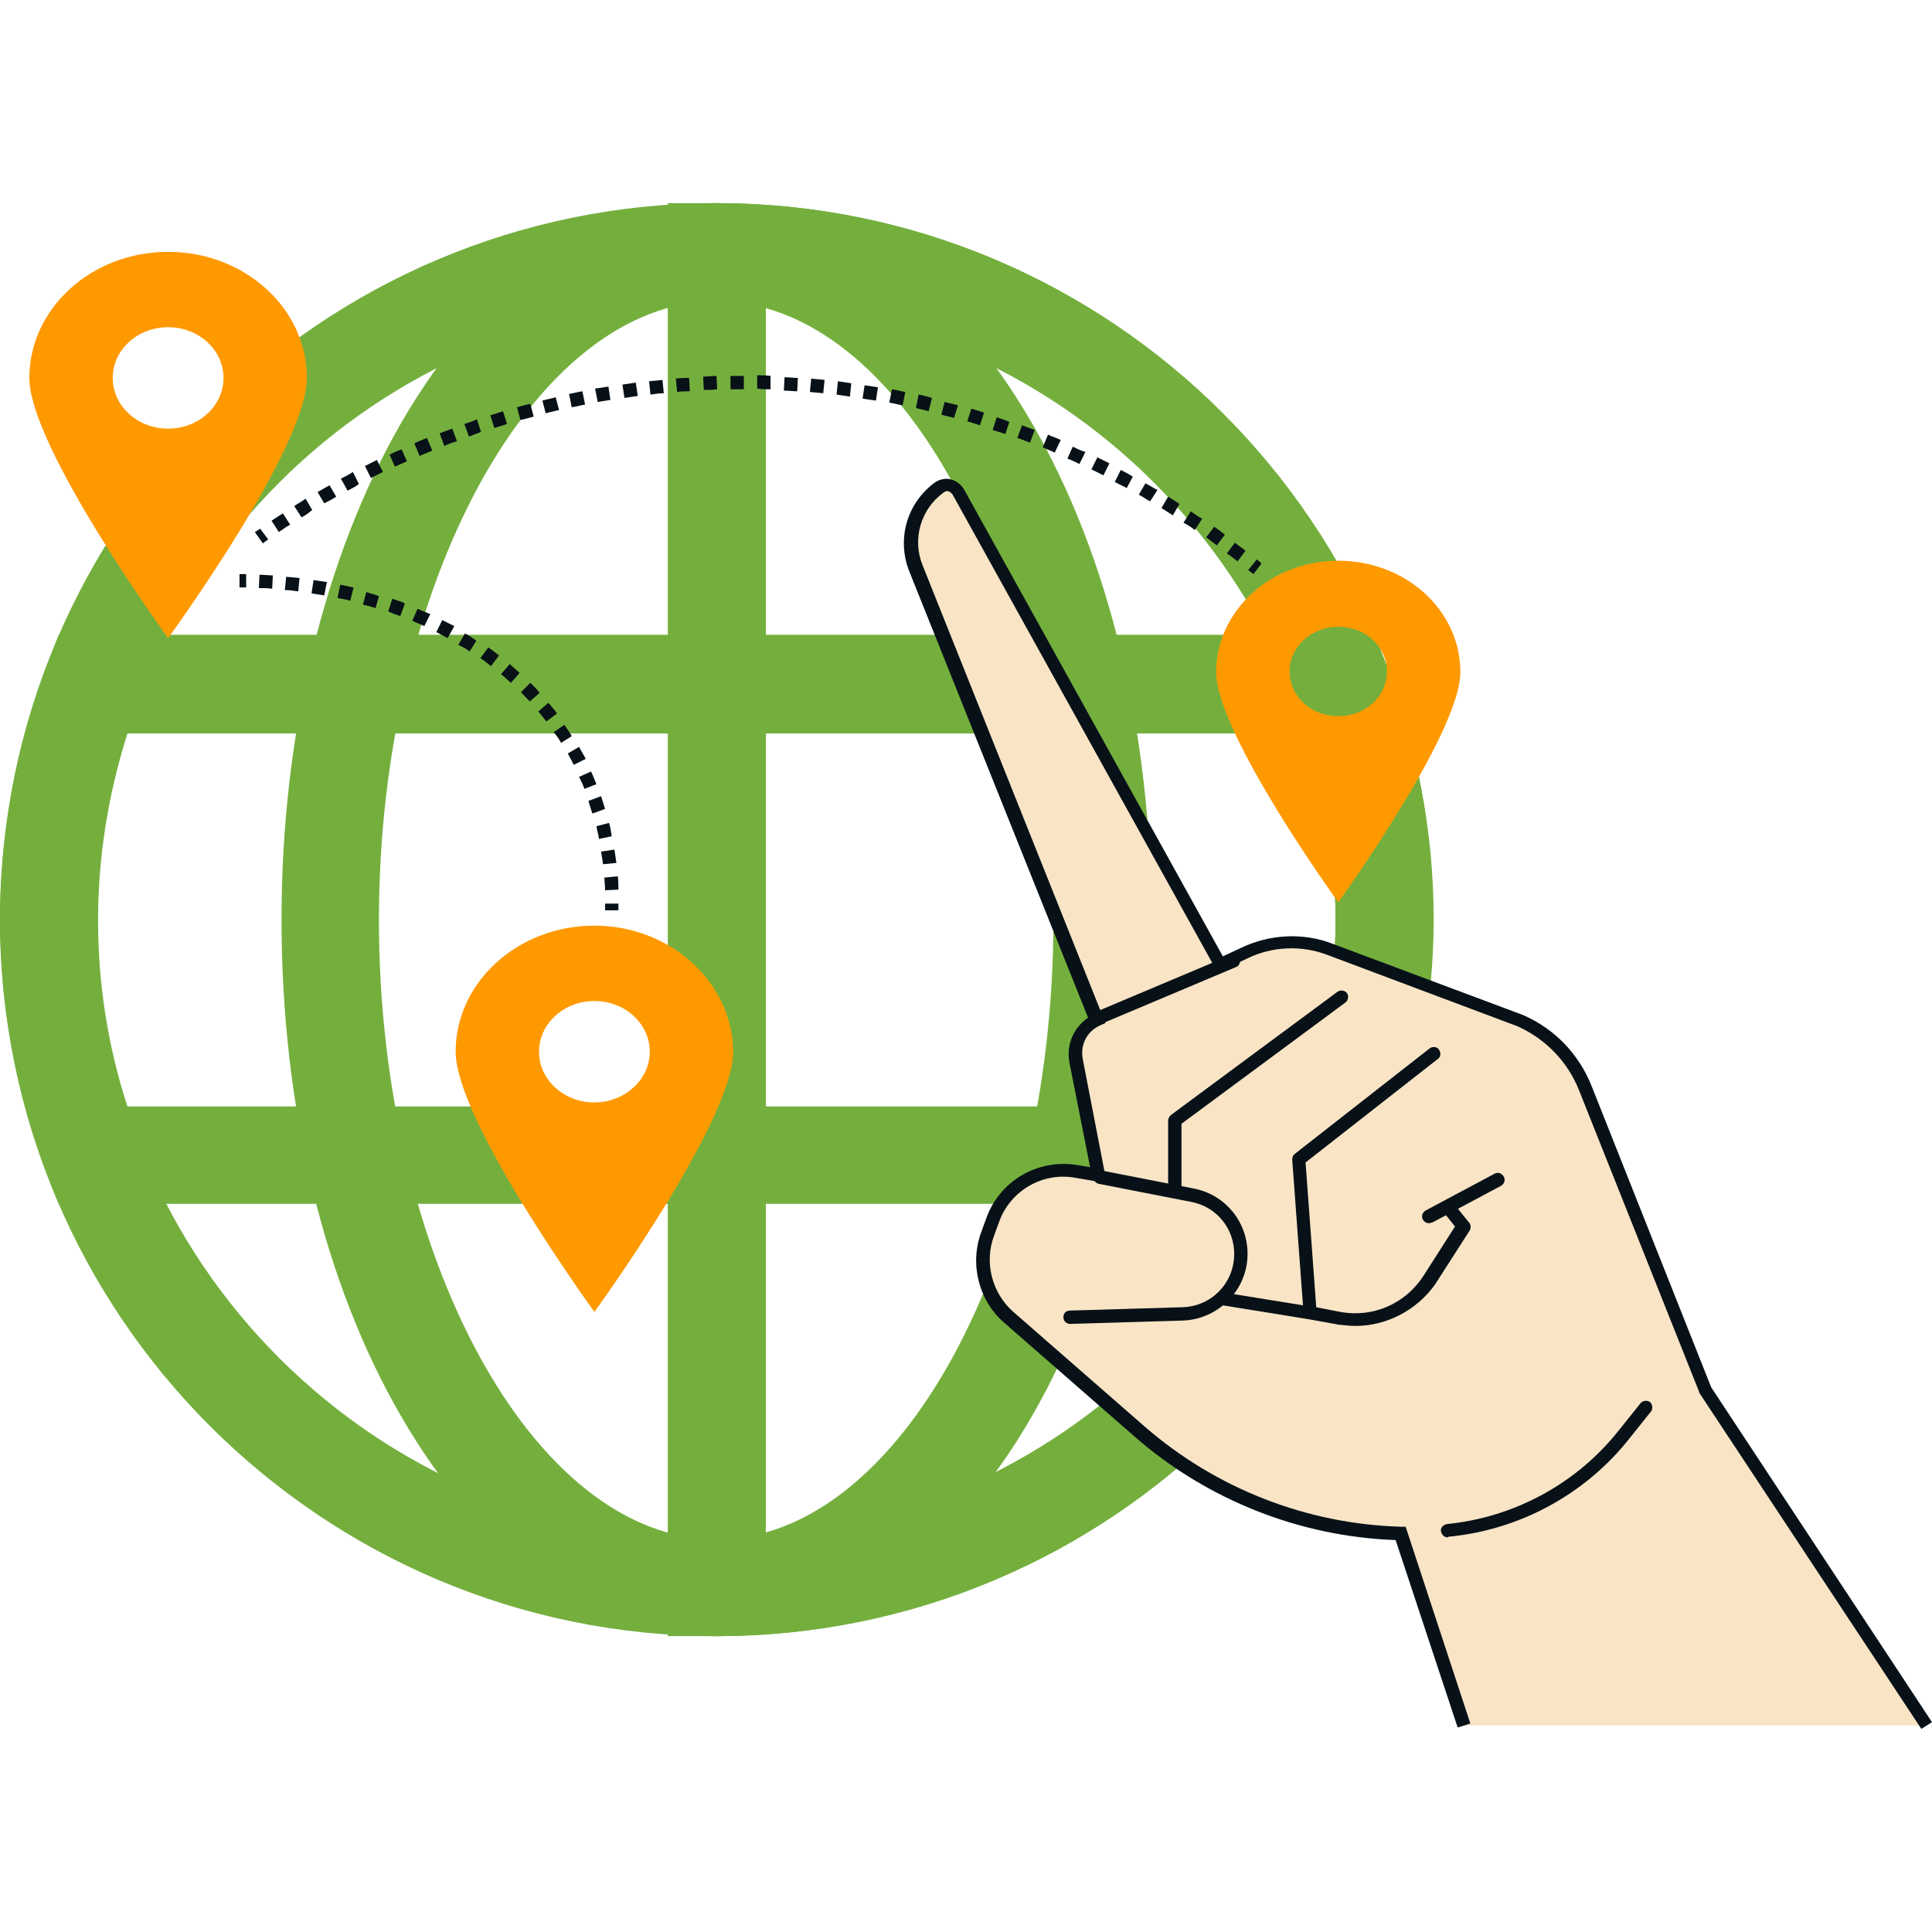 <svg id="SvgjsSvg1546" width="360" height="360" xmlns="http://www.w3.org/2000/svg" version="1.1" xmlns:xlink="http://www.w3.org/1999/xlink" xmlns:svgjs="http://svgjs.com/svgjs"><defs id="SvgjsDefs1547"></defs><g id="SvgjsG1548"><svg xmlns="http://www.w3.org/2000/svg" enable-background="new 0 0 289.6 228.7" viewBox="0 0 289.6 228.7" width="360" height="360"><path fill="#74af3d" d="M107.4,214.8C48.2,214.8,0,166.7,0,107.4S48.2,0,107.4,0c59.2,0,107.4,48.2,107.4,107.4						S166.7,214.8,107.4,214.8z M107.4,14.7c-51.1,0-92.8,41.6-92.8,92.8c0,51.1,41.6,92.8,92.8,92.8c51.2,0,92.8-41.6,92.8-92.8
						C200.2,56.3,158.6,14.7,107.4,14.7z" class="svgShape colorfccc42-0 selectable"></path><path fill="#74af3d" d="M107.4,214.8c-18.2,0-35-11.7-47.3-33c-11.6-20-17.9-46.4-17.9-74.4c0-28,6.4-54.4,17.9-74.4
						C72.4,11.7,89.2,0,107.4,0c18.2,0,35,11.7,47.3,33c11.6,20,17.9,46.4,17.9,74.4c0,28-6.4,54.4-17.9,74.4
						C142.4,203.1,125.6,214.8,107.4,214.8z M107.4,14.7c-27.4,0-50.6,42.5-50.6,92.8c0,50.3,23.2,92.8,50.6,92.8
						c27.4,0,50.5-42.5,50.5-92.8C158,57.1,134.8,14.7,107.4,14.7z" class="svgShape colorfccc42-1 selectable"></path><path fill="#74af3d" d="M107.4,214.8h-7.3V0h7.3c59.2,0,107.4,48.2,107.4,107.4S166.7,214.8,107.4,214.8z M114.8,15v184.9
						c47.7-3.8,85.4-43.8,85.4-92.5C200.2,58.7,162.5,18.7,114.8,15z" class="svgShape colorfccc42-2 selectable"></path><path fill="#74af3d" d="M206.1,150H8.8L7,145.3c-4.6-12.3-7-25-7-37.9c0-12.8,2.4-25.6,7-37.9l1.8-4.8h197.3l1.8,4.7
						c4.6,12.3,7,25.1,7,37.9c0,12.8-2.4,25.6-7,37.9L206.1,150z M19.1,135.4h176.7c2.9-9.1,4.4-18.5,4.4-27.9
						c0-9.4-1.5-18.8-4.4-28H19.1c-2.9,9.2-4.4,18.5-4.4,28C14.7,116.8,16.1,126.2,19.1,135.4z" class="svgShape colorfccc42-3 selectable"></path><polygon fill="#071117" points="39.4 51 38.2 49.3 39 48.8 40.2 50.4" class="svgShape color080717-4 selectable"></polygon><path fill="#071117" d="M185.5,53.7c-0.5-0.4-1-0.8-1.6-1.2l1.2-1.6c0.5,0.4,1.1,0.8,1.6,1.2L185.5,53.7z M182.4,51.3
					c-0.5-0.4-1.1-0.8-1.6-1.2l1.2-1.6c0.6,0.4,1.1,0.8,1.6,1.2L182.4,51.3z M41.8,49.3l-1.1-1.7c0.6-0.4,1.1-0.7,1.7-1.1l1.1,1.7
					C42.9,48.5,42.4,48.9,41.8,49.3z M179.1,49c-0.5-0.4-1.1-0.8-1.7-1.1l1.1-1.7c0.6,0.4,1.1,0.8,1.7,1.1L179.1,49z M45.2,47.1
					l-1.1-1.7c0.6-0.4,1.2-0.7,1.7-1.1l1,1.7C46.3,46.4,45.8,46.8,45.2,47.1z M175.8,46.8c-0.6-0.4-1.1-0.7-1.7-1.1l1-1.7
					c0.6,0.4,1.2,0.7,1.7,1.1L175.8,46.8z M48.6,45l-1-1.7c0.6-0.3,1.2-0.7,1.8-1l1,1.7C49.8,44.4,49.2,44.7,48.6,45z M172.4,44.7
					c-0.6-0.3-1.1-0.7-1.7-1l1-1.7c0.6,0.3,1.2,0.7,1.8,1L172.4,44.7z M52.1,43.1l-1-1.8c0.6-0.3,1.2-0.6,1.8-1l0.9,1.8
					C53.3,42.5,52.7,42.8,52.1,43.1z M168.9,42.7c-0.6-0.3-1.2-0.6-1.8-0.9l0.9-1.8c0.6,0.3,1.2,0.6,1.8,1L168.9,42.7z M55.6,41.2
					l-0.9-1.8c0.6-0.3,1.2-0.6,1.8-0.9l0.9,1.8C56.8,40.6,56.2,40.9,55.6,41.2z M165.4,40.8c-0.6-0.3-1.2-0.6-1.8-0.9l0.9-1.8
					c0.6,0.3,1.2,0.6,1.8,0.9L165.4,40.8z M59.2,39.5l-0.8-1.8c0.6-0.3,1.2-0.6,1.8-0.8l0.8,1.8C60.5,38.9,59.9,39.2,59.2,39.5z
					 M161.8,39.1c-0.6-0.3-1.2-0.6-1.8-0.8l0.8-1.8c0.6,0.3,1.2,0.6,1.9,0.8L161.8,39.1z M62.9,37.9L62.1,36
					c0.6-0.3,1.2-0.5,1.9-0.8l0.8,1.9C64.1,37.4,63.5,37.6,62.9,37.9z M158.1,37.4c-0.6-0.3-1.2-0.5-1.8-0.8l0.8-1.9
					c0.6,0.3,1.3,0.5,1.9,0.8L158.1,37.4z M66.6,36.4l-0.7-1.9c0.6-0.2,1.3-0.5,1.9-0.7l0.7,1.9C67.8,35.9,67.2,36.1,66.6,36.4z
					 M154.4,35.9c-0.6-0.2-1.2-0.5-1.9-0.7l0.7-1.9c0.6,0.2,1.3,0.5,1.9,0.7L154.4,35.9z M70.3,35l-0.7-1.9c0.6-0.2,1.3-0.4,1.9-0.7
					l0.6,1.9C71.6,34.5,71,34.7,70.3,35z M150.7,34.6c-0.6-0.2-1.3-0.4-1.9-0.6l0.6-1.9c0.6,0.2,1.3,0.4,1.9,0.7L150.7,34.6z
					 M74.1,33.7l-0.6-1.9c0.6-0.2,1.3-0.4,1.9-0.6l0.6,1.9C75.4,33.3,74.8,33.5,74.1,33.7z M146.9,33.3c-0.6-0.2-1.3-0.4-1.9-0.6
					l0.6-1.9c0.7,0.2,1.3,0.4,1.9,0.6L146.9,33.3z M78,32.5l-0.5-1.9c0.7-0.2,1.3-0.4,2-0.5l0.5,1.9C79.2,32.2,78.6,32.4,78,32.5z
					 M143,32.2c-0.6-0.2-1.3-0.3-1.9-0.5l0.5-1.9c0.7,0.2,1.3,0.3,2,0.5L143,32.2z M81.8,31.5l-0.5-1.9c0.7-0.2,1.3-0.3,2-0.5
					l0.5,1.9C83.1,31.2,82.5,31.3,81.8,31.5z M139.2,31.2c-0.6-0.2-1.3-0.3-1.9-0.5l0.4-2c0.7,0.1,1.3,0.3,2,0.5L139.2,31.2z
					 M85.7,30.6l-0.4-2c0.7-0.1,1.3-0.3,2-0.4l0.4,2C87,30.3,86.4,30.5,85.7,30.6z M135.3,30.3c-0.7-0.1-1.3-0.3-2-0.4l0.4-2
					c0.7,0.1,1.3,0.3,2,0.4L135.3,30.3z M89.6,29.8l-0.4-2c0.7-0.1,1.3-0.2,2-0.3l0.3,2C90.9,29.6,90.3,29.7,89.6,29.8z M131.3,29.6
					c-0.7-0.1-1.3-0.2-2-0.3l0.3-2c0.7,0.1,1.3,0.2,2,0.3L131.3,29.6z M93.6,29.2l-0.3-2c0.7-0.1,1.3-0.2,2-0.3l0.3,2
					C94.9,29,94.2,29.1,93.6,29.2z M127.4,29c-0.7-0.1-1.3-0.2-2-0.3l0.2-2c0.7,0.1,1.3,0.2,2,0.3L127.4,29z M97.5,28.7l-0.2-2
					c0.7-0.1,1.3-0.1,2-0.2l0.2,2C98.8,28.5,98.2,28.6,97.5,28.7z M123.4,28.5c-0.7-0.1-1.3-0.1-2-0.2l0.2-2c0.7,0.1,1.3,0.1,2,0.2
					L123.4,28.5z M101.5,28.3l-0.2-2c0.7-0.1,1.3-0.1,2-0.1l0.1,2C102.8,28.2,102.2,28.2,101.5,28.3z M119.5,28.2
					c-0.7,0-1.3-0.1-2-0.1l0.1-2c0.7,0,1.3,0.1,2,0.1L119.5,28.2z M105.5,28l-0.1-2c0.7,0,1.4-0.1,2-0.1l0.1,2
					C106.8,28,106.1,28,105.5,28z M115.5,27.9c-0.7,0-1.3,0-2-0.1l0-2c0.7,0,1.4,0,2,0.1L115.5,27.9z M109.5,27.9l0-2
					c0.6,0,1.2,0,1.8,0h0.2v2h-0.2C110.6,27.9,110.1,27.9,109.5,27.9z" class="svgShape color080717-5 selectable"></path><polygon fill="#071117" points="187.9 55.6 187.1 55 188.4 53.4 189.1 54" class="svgShape color080717-6 selectable"></polygon><g><path fill="#071117" d="M36.9 57.6c-.3 0-.7 0-1 0l0-2c.3 0 .7 0 1 0L36.9 57.6zM90.7 103c0-.7-.1-1.3-.1-1.9l2-.2c.1.7.1 1.3.1 2L90.7 103zM90.4 99.1c-.1-.6-.2-1.3-.3-1.9l2-.3c.1.7.2 1.3.3 2L90.4 99.1zM89.8 95.3c-.1-.6-.3-1.3-.4-1.9l1.9-.5c.2.7.3 1.3.4 2L89.8 95.3zM88.8 91.5c-.2-.6-.4-1.2-.6-1.9l1.9-.7c.2.6.4 1.3.6 1.9L88.8 91.5zM87.6 87.8c-.2-.6-.5-1.2-.8-1.8l1.8-.8c.3.6.5 1.2.8 1.9L87.6 87.8zM86 84.2c-.3-.6-.6-1.2-.9-1.7l1.7-1c.3.6.7 1.2 1 1.8L86 84.2zM84.1 80.9c-.3-.6-.7-1.1-1.1-1.6l1.6-1.1c.4.6.8 1.1 1.1 1.7L84.1 80.9zM81.9 77.7c-.4-.5-.8-1-1.2-1.5l1.5-1.3c.4.5.9 1 1.3 1.6L81.9 77.7zM79.4 74.7c-.4-.5-.9-.9-1.3-1.4l1.4-1.4c.5.5 1 1 1.4 1.5L79.4 74.7zM76.6 71.9c-.5-.4-1-.9-1.5-1.3l1.3-1.5c.5.4 1 .9 1.5 1.3L76.6 71.9zM73.6 69.4c-.5-.4-1-.8-1.6-1.2l1.2-1.6c.6.4 1.1.8 1.6 1.2L73.6 69.4zM70.4 67.2c-.5-.4-1.1-.7-1.7-1l1-1.7c.6.3 1.2.7 1.7 1.1L70.4 67.2zM67.1 65.2c-.6-.3-1.1-.6-1.7-.9l.9-1.8c.6.3 1.2.6 1.8.9L67.1 65.2zM63.6 63.4c-.6-.3-1.2-.5-1.8-.8l.8-1.8c.6.3 1.2.5 1.9.8L63.6 63.4zM60 61.9c-.6-.2-1.2-.4-1.8-.7l.6-1.9c.6.2 1.3.4 1.9.7L60 61.9zM56.3 60.7c-.6-.2-1.3-.4-1.9-.5l.5-1.9c.7.2 1.3.4 1.9.6L56.3 60.7zM52.5 59.6c-.6-.2-1.3-.3-1.9-.4l.4-2c.7.1 1.3.3 2 .4L52.5 59.6zM48.6 58.8c-.6-.1-1.3-.2-1.9-.3l.3-2c.7.1 1.3.2 2 .3L48.6 58.8zM44.7 58.2c-.6-.1-1.3-.2-2-.2l.2-2c.7.1 1.3.1 2 .2L44.7 58.2zM40.8 57.8c-.7-.1-1.3-.1-2-.1l.1-2c.7 0 1.3.1 2 .1L40.8 57.8zM92.7 106l-2 0c0-.3 0-.7 0-1l2 0C92.7 105.3 92.7 105.7 92.7 106z" class="svgShape color080717-8 selectable"></path></g><g><path fill="#f9e4c6" d="M288.8,228.1l-33.2-50.3l-18-45.2c-1.8-4.5-5.3-8.2-9.8-10.1l-28.6-10.7c-4.2-1.6-8.8-1.4-12.8,0.6
					l-3.6,1.7l-39.2-70.8c-0.6-1-1.9-1.3-2.9-0.6c-3.8,2.8-5.2,7.7-3.5,12.1l27.1,67.7l0,0c-2.3,1.1-3.5,3.6-3.1,6l3.4,17.2
					l-3.3-0.6c-5.4-1-10.6,2.1-12.5,7.2l-0.8,2.2c-1.6,4.4-0.4,9.4,3.2,12.5l19.7,17.2c10.9,9.5,24.7,14.8,39.1,15.2l9.5,28.8H288.8
					z" class="svgShape colorffffff-10 selectable"></path><path fill="#071117" d="M288,228.7l-33.3-50.4l0-0.1l-18-45.2c-1.7-4.3-5-7.7-9.2-9.6l-28.5-10.7c-3.9-1.5-8.3-1.3-12,0.5l-4.5,2.1
					l-39.7-71.6c-0.1-0.2-0.4-0.4-0.6-0.5c-0.3-0.1-0.5,0-0.8,0.2c-3.4,2.5-4.7,7-3.1,10.9l27.4,68.6l-0.9,0.4
					c-1.9,0.9-2.9,2.9-2.5,5l3.6,18.6l-4.7-0.8c-4.9-0.9-9.7,1.9-11.4,6.5l-0.8,2.2c-1.5,4-0.3,8.6,2.9,11.4l19.7,17.2
					c10.7,9.3,24.3,14.6,38.4,15l0.7,0l9.7,29.5l-1.9,0.6l-9.3-28.1c-14.3-0.5-28.2-6-39-15.4l-19.7-17.2c-3.8-3.3-5.2-8.8-3.4-13.6
					l0.8-2.2c2.1-5.6,7.8-8.8,13.7-7.8l1.8,0.3l-3.1-15.7c-0.5-2.6,0.6-5.2,2.8-6.7l-26.8-66.9c-1.9-4.8-0.4-10.2,3.8-13.3
					c0.7-0.5,1.6-0.7,2.4-0.5c0.8,0.2,1.5,0.7,2,1.5l38.8,70l2.8-1.3c4.2-2,9.2-2.3,13.6-0.6l28.6,10.7c4.8,2.1,8.4,5.9,10.3,10.7
					l17.9,45.1l33.1,50.2L288,228.7z" class="svgShape color080717-11 selectable"></path><path fill="#071117" d="M214.2 152.9c-.4 0-.7-.2-.9-.5-.3-.5-.1-1.1.4-1.4l10.3-5.5c.5-.3 1.1-.1 1.4.4.3.5.1 1.1-.4 1.4l-10.3 5.5C214.5 152.8 214.4 152.9 214.2 152.9zM176.1 148.8c-.6 0-1-.4-1-1v-10.3c0-.3.2-.6.4-.8l25-18.5c.4-.3 1.1-.2 1.4.2.3.4.2 1.1-.2 1.4L177.1 138v9.8C177.1 148.3 176.7 148.8 176.1 148.8z" class="svgShape color080717-12 selectable"></path><path fill="#071117" d="M203.2 168.3c-.9 0-1.7-.1-2.6-.2l-4.4-.8c-.4-.1-.8-.5-.8-.9l-1.7-23c0-.3.1-.7.4-.9l20.2-15.8c.4-.3 1.1-.3 1.4.2.3.4.3 1.1-.2 1.4l-19.8 15.5 1.6 21.7 3.6.7c4.9.9 9.7-1.2 12.4-5.3l4.8-7.5-1.6-2c-.3-.4-.3-1.1.2-1.4.4-.3 1.1-.3 1.4.2l2.1 2.6c.3.3.3.8.1 1.2l-5.2 8.1C212.4 165.9 207.9 168.3 203.2 168.3zM160.4 168c-.5 0-1-.4-1-1 0-.6.4-1 1-1l16.8-.5c4.3-.1 7.7-3.5 7.8-7.8.1-3.9-2.6-7.3-6.5-8l-13.8-2.7c-.5-.1-.9-.6-.8-1.2.1-.5.6-.9 1.2-.8l13.8 2.7c4.8.9 8.2 5.1 8.1 10-.1 5.3-4.4 9.6-9.7 9.8L160.4 168C160.4 168 160.4 168 160.4 168z" class="svgShape color080717-13 selectable"></path><path fill="#071117" d="M196.4 167.3c-.1 0-.1 0-.2 0l-13-2.1c-.5-.1-.9-.6-.8-1.1.1-.5.6-.9 1.1-.8l13 2.1c.5.1.9.6.8 1.1C197.3 166.9 196.9 167.3 196.4 167.3zM164.5 123.2c-.4 0-.8-.2-.9-.6-.2-.5 0-1.1.5-1.3l20.4-8.6c.5-.2 1.1 0 1.3.5.2.5 0 1.1-.5 1.3l-20.4 8.6C164.7 123.2 164.6 123.2 164.5 123.2z" class="svgShape color080717-14 selectable"></path><g><path fill="#071117" d="M217,200c-0.5,0-0.9-0.4-1-0.9c-0.1-0.5,0.3-1,0.9-1.1c10.1-1,19.5-6.1,25.8-14.1l3.2-4
					c0.3-0.4,1-0.5,1.4-0.2c0.4,0.3,0.5,1,0.2,1.4l-3.2,4c-6.6,8.4-16.5,13.8-27.2,14.8C217.1,200,217,200,217,200z" class="svgShape color080717-16 selectable"></path></g></g><path fill="#ff9900" d="M25.2 7.3c-11.5 0-20.8 8.5-20.8 18.9 0 10.4 20.8 39 20.8 39S46 36.7 46 26.2C46 15.8 36.7 7.3 25.2 7.3zM25.2 33.8c-4.6 0-8.3-3.4-8.3-7.6 0-4.2 3.7-7.6 8.3-7.6 4.6 0 8.3 3.4 8.3 7.6C33.5 30.4 29.8 33.8 25.2 33.8zM200.6 53.6c-10.1 0-18.3 7.5-18.3 16.7 0 9.2 18.3 34.5 18.3 34.5s18.3-25.3 18.3-34.5C218.9 61 210.7 53.6 200.6 53.6zM200.6 76.9c-4.1 0-7.3-3-7.3-6.7 0-3.7 3.3-6.7 7.3-6.7 4.1 0 7.3 3 7.3 6.7C207.9 73.9 204.7 76.9 200.6 76.9zM89.1 108.3c-11.5 0-20.8 8.5-20.8 18.9 0 10.4 20.8 39 20.8 39s20.8-28.6 20.8-39C109.8 116.8 100.5 108.3 89.1 108.3zM89.1 134.8c-4.6 0-8.3-3.4-8.3-7.6 0-4.2 3.7-7.6 8.3-7.6 4.6 0 8.3 3.4 8.3 7.6C97.4 131.4 93.6 134.8 89.1 134.8z" class="svgShape color282d33-17 selectable"></path></svg></g></svg>